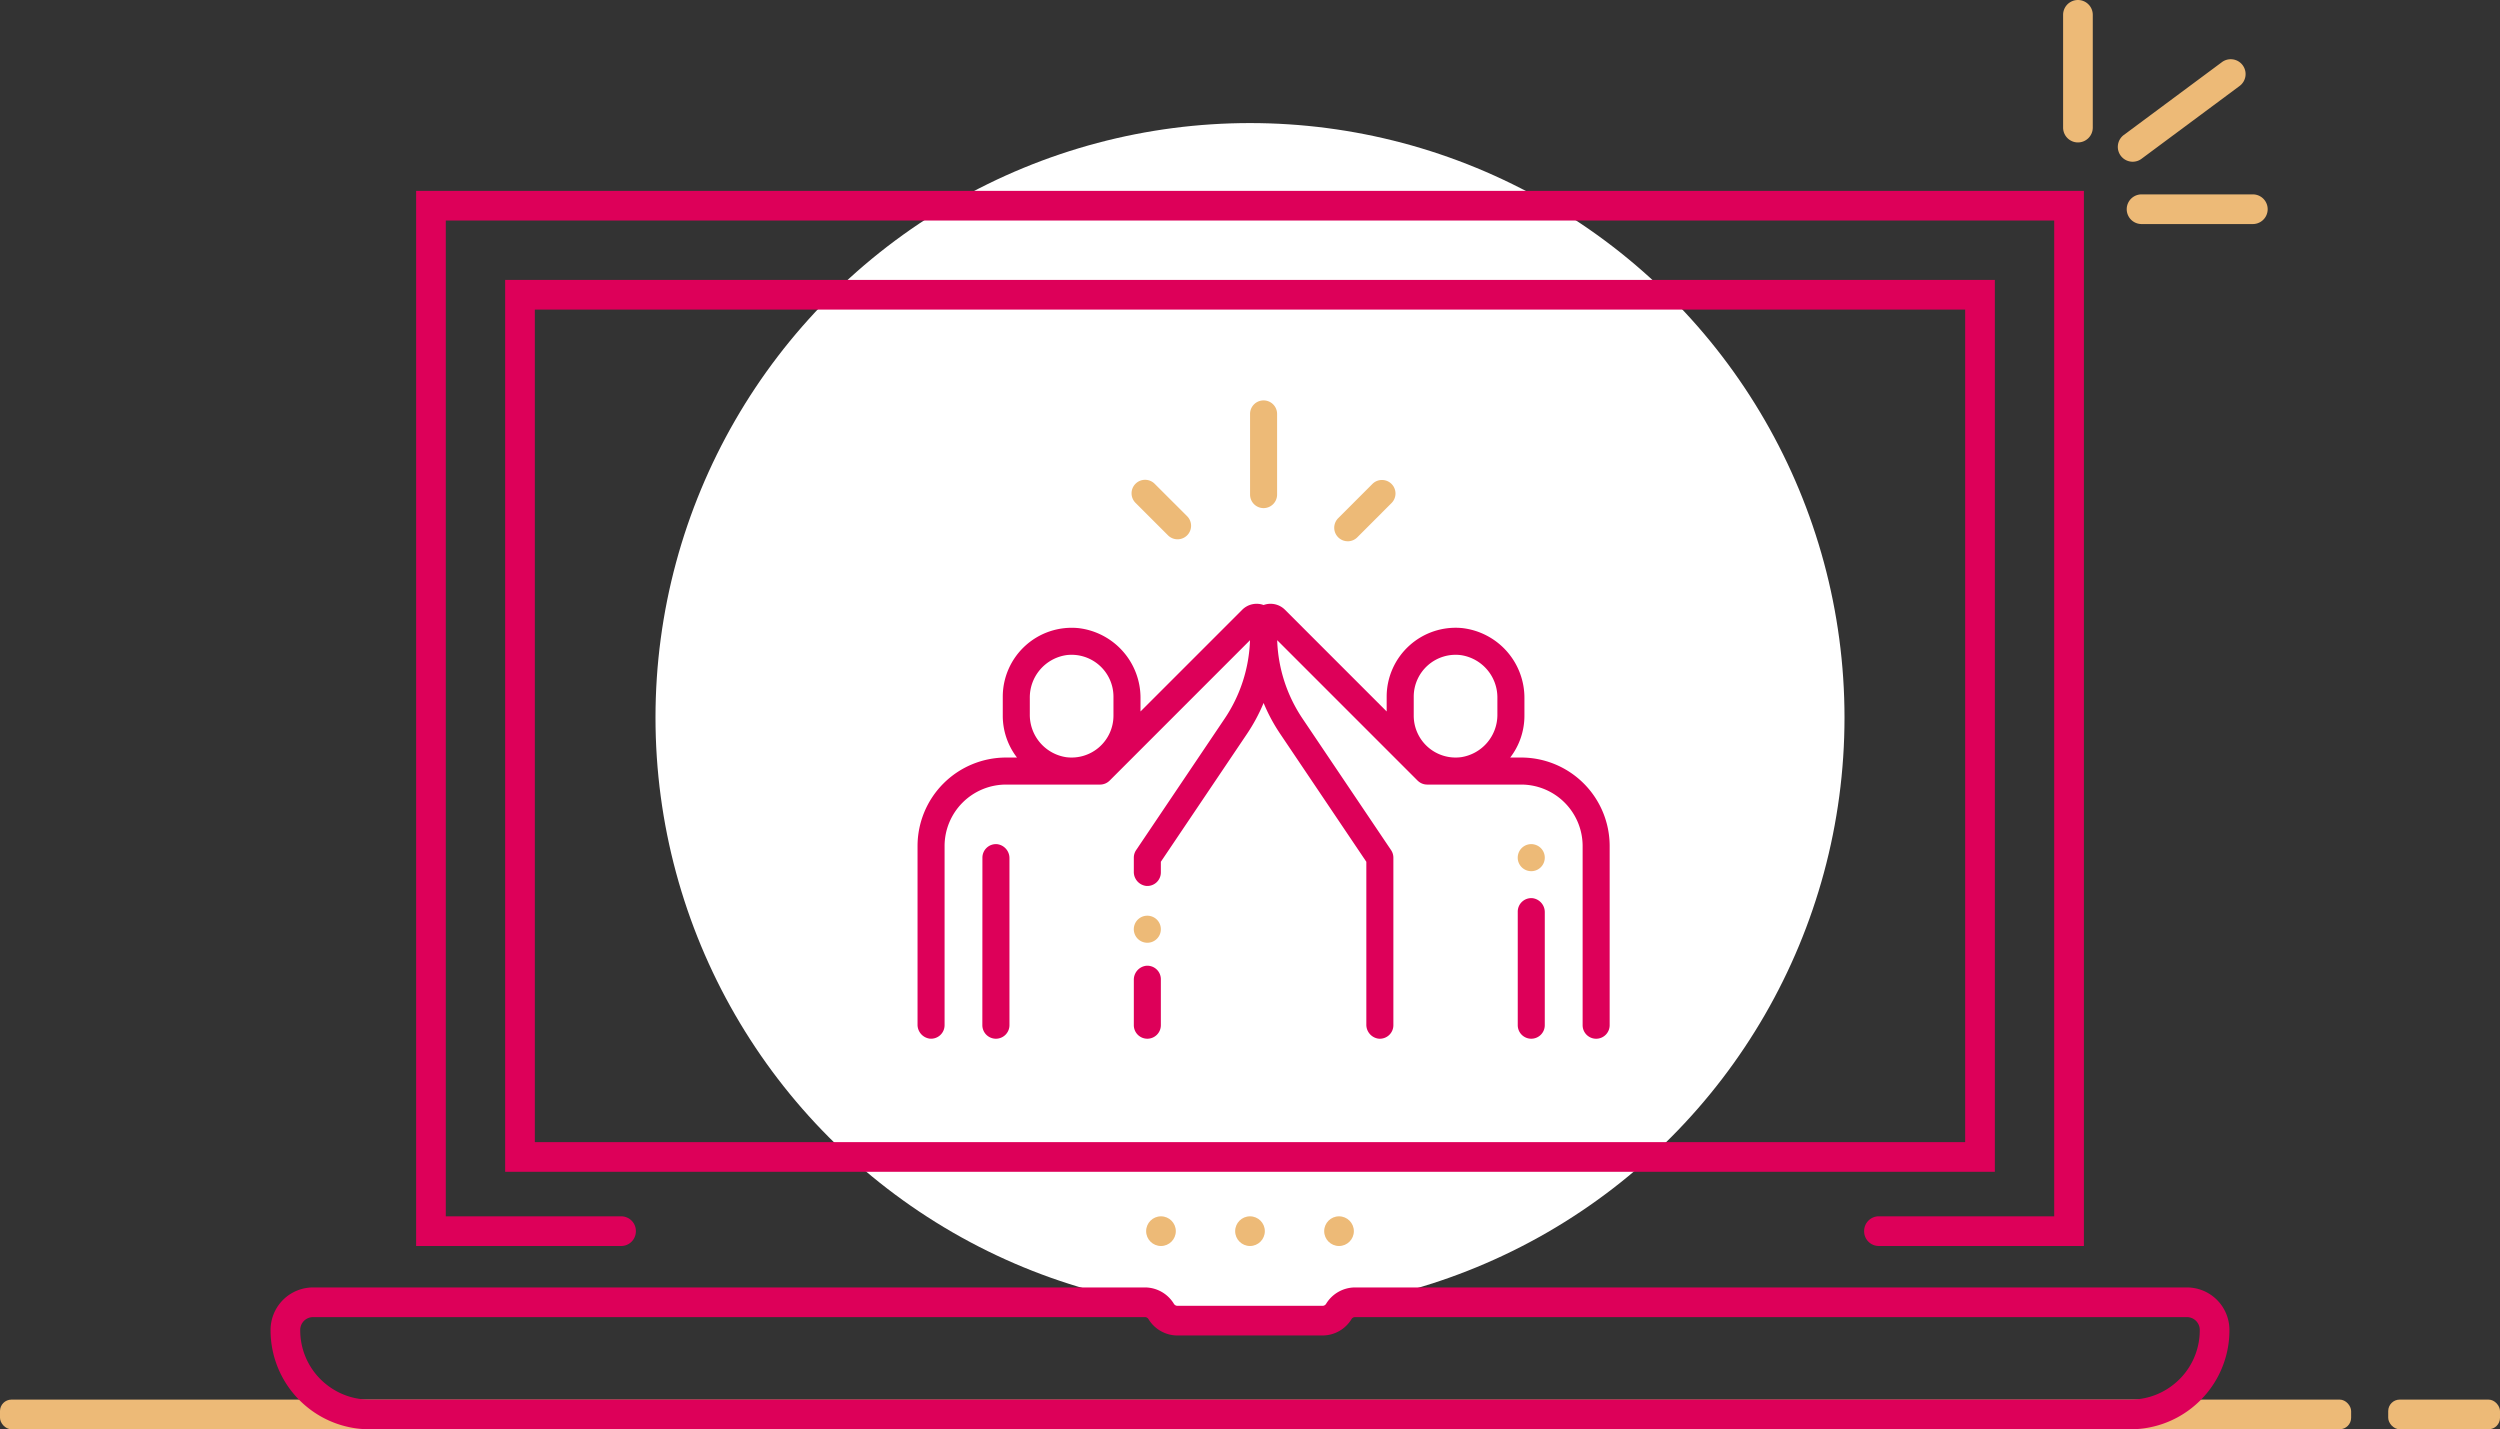 <svg xmlns="http://www.w3.org/2000/svg" width="542.193" height="309.976" viewBox="0 0 542.193 309.976">
  <rect x="0" y="0" width="542.193" height="309.976" fill="#333333" stroke="none"/>
  <g id="pc" transform="translate(-13 -103.798)">
    <circle id="Elipse_84" data-name="Elipse 84" cx="128.935" cy="128.935" r="128.935" transform="translate(155.161 130.49)" fill="#fff"/>
    <g id="Grupo_1946" data-name="Grupo 1946" transform="translate(13 103.798)">
      <g id="Grupo_1933" data-name="Grupo 1933" transform="translate(0 303.54)">
        <rect id="Rectángulo_470" data-name="Rectángulo 470" width="509.906" height="6.435" rx="2.491" fill="#edba77"/>
        <rect id="Rectángulo_471" data-name="Rectángulo 471" width="24.246" height="6.435" rx="2.491" transform="translate(517.948)" fill="#edba77"/>
      </g>
      <g id="Grupo_1941" data-name="Grupo 1941" transform="translate(58.681 41.4)">
        <g id="Grupo_1934" data-name="Grupo 1934" transform="translate(0 237.816)">
          <path id="Trazado_542" data-name="Trazado 542" d="M462.3,352.908H80.312a21.411,21.411,0,0,1-13.045-4.46l-.128-.1a21.44,21.44,0,0,1-8.251-16.836v-.151a9.224,9.224,0,0,1,9.213-9.213H248.525a7.367,7.367,0,0,1,6.257,3.519.914.914,0,0,0,.781.467h31.482a.892.892,0,0,0,.758-.427,7.387,7.387,0,0,1,6.281-3.559H474.507a9.224,9.224,0,0,1,9.213,9.213v.151a21.437,21.437,0,0,1-8.259,16.841l-.111.088A21.415,21.415,0,0,1,462.3,352.908ZM68.1,328.583a2.782,2.782,0,0,0-2.779,2.777v.151a14.964,14.964,0,0,0,5.765,11.754l.128.1a14.929,14.929,0,0,0,9.1,3.106H462.3a14.939,14.939,0,0,0,9.1-3.113l.113-.088a14.97,14.97,0,0,0,5.772-11.759v-.151a2.782,2.782,0,0,0-2.779-2.777H294.084a.892.892,0,0,0-.758.427,7.386,7.386,0,0,1-6.281,3.557H255.563a7.364,7.364,0,0,1-6.257-3.519.915.915,0,0,0-.781-.465Z" transform="translate(-58.889 -322.147)" fill="#dd0059"/>
        </g>
        <g id="Grupo_1935" data-name="Grupo 1935" transform="translate(31.566)">
          <path id="Trazado_543" data-name="Trazado 543" d="M83.574,136.173V365h44.475a3.185,3.185,0,0,0,3.185-3.185v-.064a3.185,3.185,0,0,0-3.185-3.185H90.01V142.609H438.836V358.563H400.8a3.186,3.186,0,0,0-3.185,3.185v.064A3.186,3.186,0,0,0,400.8,365h44.475V136.173Z" transform="translate(-83.574 -136.173)" fill="#dd0059"/>
        </g>
        <g id="Grupo_1936" data-name="Grupo 1936" transform="translate(50.874 19.308)">
          <path id="Trazado_544" data-name="Trazado 544" d="M421.756,344.7H98.673V151.272H421.756Zm-316.647-6.435H415.32V157.707H105.109Z" transform="translate(-98.673 -151.272)" fill="#dd0059"/>
        </g>
        <g id="Grupo_1940" data-name="Grupo 1940" transform="translate(189.891 222.393)">
          <g id="Grupo_1937" data-name="Grupo 1937">
            <circle id="Elipse_85" data-name="Elipse 85" cx="3.218" cy="3.218" r="3.218" fill="#edba77"/>
          </g>
          <g id="Grupo_1938" data-name="Grupo 1938" transform="translate(19.306)">
            <circle id="Elipse_86" data-name="Elipse 86" cx="3.218" cy="3.218" r="3.218" fill="#edba77"/>
          </g>
          <g id="Grupo_1939" data-name="Grupo 1939" transform="translate(38.613)">
            <circle id="Elipse_87" data-name="Elipse 87" cx="3.218" cy="3.218" r="3.218" fill="#edba77"/>
          </g>
        </g>
      </g>
      <g id="Grupo_1945" data-name="Grupo 1945" transform="translate(447.44)">
        <g id="Grupo_1942" data-name="Grupo 1942">
          <path id="Trazado_545" data-name="Trazado 545" d="M366.119,134.689a3.218,3.218,0,0,1-3.217-3.219V107.017a3.217,3.217,0,1,1,6.435,0V131.47A3.218,3.218,0,0,1,366.119,134.689Z" transform="translate(-362.902 -103.798)" fill="#edba77"/>
        </g>
        <g id="Grupo_1943" data-name="Grupo 1943" transform="translate(13.797 42.153)">
          <path id="Trazado_546" data-name="Trazado 546" d="M401.042,143.2H376.91a3.217,3.217,0,1,1,0-6.435h24.133a3.217,3.217,0,1,1,0,6.435Z" transform="translate(-373.691 -136.762)" fill="#edba77"/>
        </g>
        <g id="Grupo_1944" data-name="Grupo 1944" transform="translate(11.866 12.871)">
          <path id="Trazado_547" data-name="Trazado 547" d="M375.4,136.066a3.218,3.218,0,0,1-1.921-5.8L394.718,114.5a3.218,3.218,0,1,1,3.836,5.167l-21.236,15.767A3.2,3.2,0,0,1,375.4,136.066Z" transform="translate(-372.181 -113.863)" fill="#edba77"/>
        </g>
      </g>
    </g>
    <g id="Grupo_1949" data-name="Grupo 1949" transform="translate(211.991 190.691)">
      <path id="Trazado_548" data-name="Trazado 548" d="M196.727,214.852a9.081,9.081,0,0,0-9.071,9.072v4.138a9.071,9.071,0,1,0,18.143,0v-4.138A9.081,9.081,0,0,0,196.727,214.852Z" transform="translate(-163.305 -159.734)" fill="none"/>
      <path id="Trazado_549" data-name="Trazado 549" d="M261.841,237.133a9.081,9.081,0,0,0,9.072-9.072v-4.138a9.072,9.072,0,0,0-18.143,0v4.138A9.081,9.081,0,0,0,261.841,237.133Z" transform="translate(-145.154 -159.734)" fill="none"/>
      <path id="Trazado_550" data-name="Trazado 550" d="M227.943,195.054a2.931,2.931,0,0,0,2.931-2.931V174.681a2.932,2.932,0,1,0-5.863,0v17.442A2.932,2.932,0,0,0,227.943,195.054Z" transform="translate(-152.892 -171.749)" fill="#edba77"/>
      <path id="Trazado_551" data-name="Trazado 551" d="M212.787,197.187a2.932,2.932,0,1,0,4.144-4.148l-7.014-7.008a2.931,2.931,0,1,0-4.144,4.147Z" transform="translate(-158.494 -168.007)" fill="#edba77"/>
      <path id="Trazado_552" data-name="Trazado 552" d="M242.214,198.505a2.924,2.924,0,0,0,2.074-.859l7.458-7.464a2.932,2.932,0,0,0-4.148-4.144L240.14,193.5a2.932,2.932,0,0,0,2.074,5Z" transform="translate(-148.913 -168.005)" fill="#edba77"/>
      <path id="Trazado_553" data-name="Trazado 553" d="M185.486,281.87V250.06a3.046,3.046,0,0,0-2.629-3.083,2.932,2.932,0,0,0-3.235,2.917l-.015,36.33a2.94,2.94,0,0,0,2.94,2.941h0a2.94,2.94,0,0,0,2.94-2.94V281.87Z" transform="translate(-165.549 -150.783)" fill="#dd0059"/>
      <path id="Trazado_554" data-name="Trazado 554" d="M207.925,267.6a3.047,3.047,0,0,0-2.628,3.084v9.8a2.932,2.932,0,0,0,2.931,2.932h0a2.933,2.933,0,0,0,2.932-2.932v-9.968A2.933,2.933,0,0,0,207.925,267.6Z" transform="translate(-158.387 -145.034)" fill="#dd0059"/>
      <path id="Trazado_555" data-name="Trazado 555" d="M273.341,246.961a2.934,2.934,0,1,0,2.073.859A2.958,2.958,0,0,0,273.341,246.961Z" transform="translate(-140.236 -150.783)" fill="#edba77"/>
      <path id="Trazado_556" data-name="Trazado 556" d="M208.228,259.1a2.934,2.934,0,1,0,2.073.859A2.953,2.953,0,0,0,208.228,259.1Z" transform="translate(-158.387 -147.399)" fill="#edba77"/>
      <g id="Grupo_1948" data-name="Grupo 1948" transform="translate(0 44.051)">
        <path id="Trazado_557" data-name="Trazado 557" d="M195.533,214.929a9.283,9.283,0,0,0-7.877,9.311v3.506a9.283,9.283,0,0,0,7.878,9.311,9.082,9.082,0,0,0,10.265-8.995v-4.138A9.082,9.082,0,0,0,195.533,214.929Z" transform="translate(-163.305 -203.785)" fill="none"/>
        <path id="Trazado_558" data-name="Trazado 558" d="M263.035,214.929a9.083,9.083,0,0,0-10.266,8.995v4.138a9.082,9.082,0,0,0,10.265,8.995,9.283,9.283,0,0,0,7.878-9.311v-3.506A9.283,9.283,0,0,0,263.035,214.929Z" transform="translate(-145.154 -203.785)" fill="none"/>
        <g id="Grupo_1947" data-name="Grupo 1947">
          <path id="Trazado_559" data-name="Trazado 559" d="M263.035,214.929a9.082,9.082,0,0,0-10.266,8.995v4.138a9.082,9.082,0,0,0,10.265,8.995,9.283,9.283,0,0,0,7.878-9.311v-3.505A9.284,9.284,0,0,0,263.035,214.929Z" transform="translate(-145.154 -203.785)" fill="none"/>
          <path id="Trazado_560" data-name="Trazado 560" d="M195.533,214.929a9.284,9.284,0,0,0-7.877,9.312v3.505a9.283,9.283,0,0,0,7.878,9.311,9.082,9.082,0,0,0,10.265-8.995v-4.138A9.082,9.082,0,0,0,195.533,214.929Z" transform="translate(-163.305 -203.785)" fill="none"/>
          <path id="Trazado_561" data-name="Trazado 561" d="M276.273,280.273V259.219a3.046,3.046,0,0,0-2.629-3.083,2.931,2.931,0,0,0-3.234,2.916v24.629a2.931,2.931,0,0,0,2.931,2.931h0a2.932,2.932,0,0,0,2.931-2.93Z" transform="translate(-140.236 -192.281)" fill="#dd0059"/>
          <path id="Trazado_562" data-name="Trazado 562" d="M299.519,239.546h-2.366a14.853,14.853,0,0,0,3.082-9.072v-3.7a15.227,15.227,0,0,0-13.5-15.305,14.953,14.953,0,0,0-16.376,14.868v3.216L248.308,207.5a4.42,4.42,0,0,0-4.639-1.033,4.423,4.423,0,0,0-4.641,1.033l-22.056,22.056v-2.777a15.228,15.228,0,0,0-13.5-15.307A14.953,14.953,0,0,0,187.1,226.336v4.138a14.854,14.854,0,0,0,3.083,9.072h-2.367a19.2,19.2,0,0,0-19.2,19.2v38.68a3.047,3.047,0,0,0,2.629,3.084,2.934,2.934,0,0,0,3.235-2.917V258.75a13.339,13.339,0,0,1,13.339-13.34h20.377a2.921,2.921,0,0,0,2.068-.854l.005,0L240.718,214.1a32.276,32.276,0,0,1-5.508,17.024l-19.188,28.5a2.931,2.931,0,0,0-.5,1.638V264.3a3.046,3.046,0,0,0,2.629,3.083,2.932,2.932,0,0,0,3.234-2.917v-2.315L240.075,234.4a38.458,38.458,0,0,0,3.593-6.687,38.282,38.282,0,0,0,3.593,6.687l18.688,27.754v35.277a3.046,3.046,0,0,0,2.63,3.084,2.933,2.933,0,0,0,3.234-2.917v-36.34a2.941,2.941,0,0,0-.5-1.637l-19.189-28.5a32.284,32.284,0,0,1-5.508-17.025l30.452,30.454c.038.038.075.07.11.1a2.922,2.922,0,0,0,1.963.758h20.377a13.341,13.341,0,0,1,13.34,13.34V297.6a2.932,2.932,0,0,0,2.931,2.932h0a2.932,2.932,0,0,0,2.932-2.932V258.75A19.2,19.2,0,0,0,299.519,239.546Zm-88.412-9.072a9.082,9.082,0,0,1-10.265,8.995,9.283,9.283,0,0,1-7.878-9.311v-3.505a9.284,9.284,0,0,1,7.877-9.312,9.082,9.082,0,0,1,10.266,8.995Zm83.264-.316a9.283,9.283,0,0,1-7.878,9.311,9.082,9.082,0,0,1-10.265-8.995v-4.138a9.082,9.082,0,0,1,10.266-8.995,9.284,9.284,0,0,1,7.877,9.312Z" transform="translate(-168.613 -206.197)" fill="#dd0059"/>
        </g>
      </g>
    </g>
  </g>
</svg>
